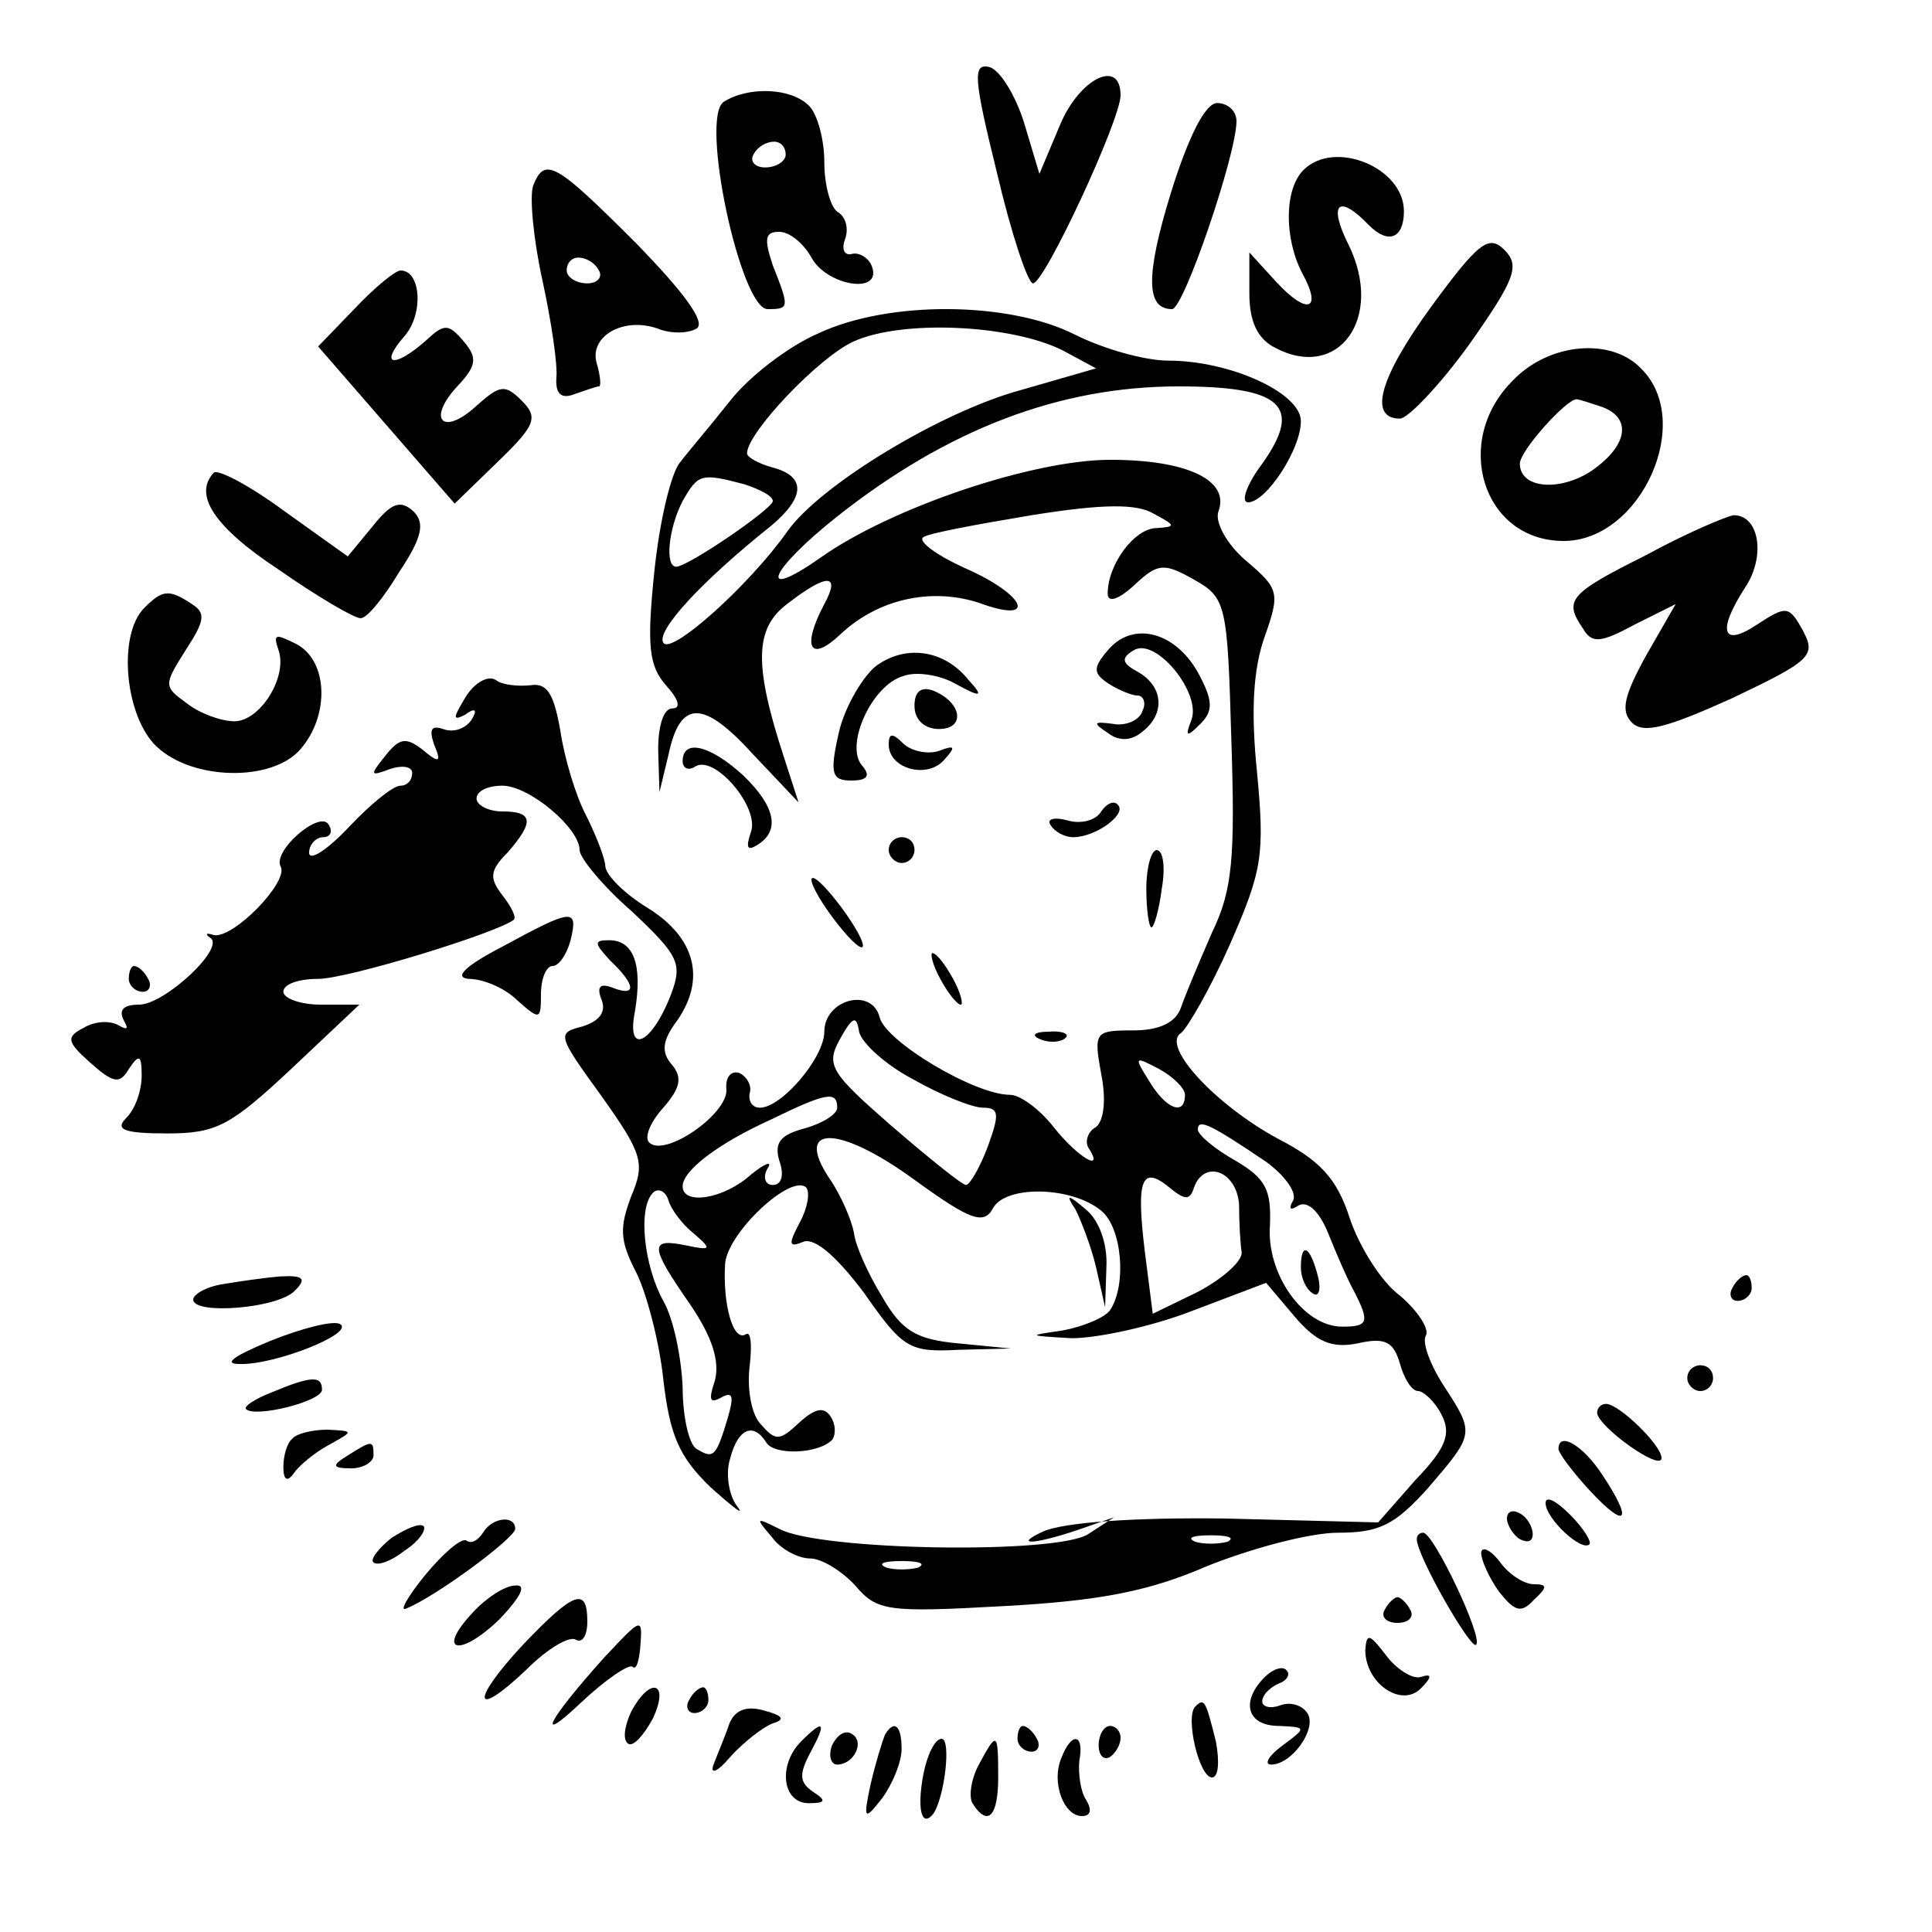 <?xml version="1.0" standalone="no"?>
<!DOCTYPE svg PUBLIC "-//W3C//DTD SVG 20010904//EN"
 "http://www.w3.org/TR/2001/REC-SVG-20010904/DTD/svg10.dtd">
<svg version="1.0" xmlns="http://www.w3.org/2000/svg"
 width="150pt" height="150pt" viewBox="0 0 150 150"
 preserveAspectRatio="xMidYMid meet">
<g transform="translate(0,150) scale(0.1,-0.1)"
fill="#000000" stroke="none">
<path d="M774 1366 c11 -47 24 -86 28 -86 9 0 68 127 68 146 0 29 -32 13 -47
-23 l-16 -38 -12 40 c-7 22 -19 41 -27 43 -13 3 -12 -9 6 -82z"/>
<path d="M562 1421 c-19 -12 13 -161 34 -161 17 0 17 1 4 34 -7 21 -6 26 5 26
8 0 19 -9 25 -20 12 -22 55 -29 47 -7 -2 6 -9 11 -15 10 -6 -2 -9 3 -6 11 3 8
1 17 -5 21 -6 3 -11 21 -11 39 0 17 -5 37 -12 44 -14 14 -47 15 -66 3z m48
-41 c0 -5 -7 -10 -16 -10 -8 0 -12 5 -9 10 3 6 10 10 16 10 5 0 9 -4 9 -10z"/>
<path d="M909 1350 c-20 -65 -19 -90 1 -90 9 0 50 120 50 146 0 8 -7 14 -15
14 -9 0 -22 -25 -36 -70z"/>
<path d="M1012 1368 c-15 -15 -15 -53 -1 -80 16 -29 4 -33 -20 -7 l-21 23 0
-32 c0 -21 6 -35 20 -42 49 -26 85 23 57 80 -16 32 -8 40 16 15 15 -15 27 -10
27 11 0 34 -54 56 -78 32z"/>
<path d="M414 1356 c-3 -8 0 -41 7 -73 7 -32 12 -66 11 -76 -1 -13 4 -17 14
-13 9 3 17 6 19 6 2 0 1 9 -2 19 -5 21 23 36 50 25 9 -3 21 -3 28 1 7 5 -10
28 -47 66 -62 62 -71 68 -80 45z m51 -66 c3 -5 -1 -10 -9 -10 -9 0 -16 5 -16
10 0 6 4 10 9 10 6 0 13 -4 16 -10z"/>
<path d="M1112 1263 c-41 -56 -50 -88 -25 -88 6 0 31 26 54 58 36 51 39 61 27
73 -12 12 -20 6 -56 -43z"/>
<path d="M275 1260 l-28 -29 53 -61 53 -61 34 33 c29 28 31 34 18 47 -13 13
-17 12 -35 -4 -26 -24 -39 -11 -15 15 15 16 16 22 5 35 -12 14 -15 14 -30 0
-24 -21 -36 -19 -16 4 15 17 13 51 -3 51 -4 0 -20 -13 -36 -30z"/>
<path d="M635 1241 c-23 -10 -53 -33 -68 -52 -15 -19 -33 -40 -39 -48 -7 -8
-16 -46 -20 -85 -6 -58 -4 -73 9 -88 10 -11 12 -18 5 -18 -7 0 -11 -14 -11
-32 l1 -33 7 29 c9 43 27 43 66 0 l35 -37 -11 34 c-24 73 -23 101 2 120 31 24
42 24 29 0 -18 -34 -11 -46 13 -23 29 27 70 36 107 24 46 -17 37 6 -11 27 -22
10 -37 21 -32 24 4 3 42 10 84 17 56 9 82 9 95 1 17 -9 17 -10 2 -11 -17 0
-38 -28 -38 -51 0 -7 8 -5 21 7 18 17 23 17 46 4 25 -14 26 -19 29 -124 3 -92
1 -117 -15 -150 -10 -23 -21 -49 -24 -58 -4 -12 -17 -18 -37 -18 -30 0 -31 -1
-25 -34 4 -20 2 -36 -4 -41 -6 -3 -9 -11 -6 -16 13 -20 -8 -8 -27 16 -11 14
-26 25 -34 25 -27 0 -96 41 -101 60 -6 24 -43 14 -43 -11 0 -20 -33 -59 -50
-59 -6 0 -9 5 -8 11 2 6 -2 13 -8 16 -7 2 -11 -4 -10 -13 1 -19 -48 -53 -60
-41 -4 4 1 16 11 27 13 15 15 23 7 33 -9 10 -8 19 4 35 22 32 14 64 -23 87
-18 11 -32 25 -33 32 0 6 -7 24 -15 40 -8 15 -17 45 -20 66 -5 28 -10 37 -23
35 -9 -1 -22 0 -27 4 -6 4 -17 -2 -24 -14 -9 -15 -10 -18 0 -13 8 6 10 4 5 -4
-5 -7 -14 -10 -22 -7 -9 3 -11 0 -7 -12 6 -14 4 -15 -9 -4 -13 10 -18 9 -29
-5 -12 -15 -12 -16 4 -10 9 3 17 2 17 -3 0 -6 -4 -10 -9 -10 -6 0 -24 -15 -40
-32 -17 -18 -31 -27 -31 -20 0 6 5 12 11 12 5 0 8 4 4 10 -7 11 -44 -21 -37
-33 6 -12 -37 -56 -52 -53 -6 2 -7 1 -3 -2 13 -7 -35 -52 -55 -52 -12 0 -16
-4 -12 -12 4 -7 3 -8 -4 -4 -7 4 -19 3 -27 -2 -14 -7 -13 -11 5 -27 18 -16 23
-17 30 -5 8 12 10 11 10 -5 0 -12 -5 -26 -12 -33 -9 -9 -2 -12 32 -12 38 0 49
6 96 50 l53 50 -30 0 c-16 0 -29 5 -29 10 0 6 12 10 27 10 23 0 140 36 152 46
2 2 -2 10 -9 19 -10 13 -10 19 4 33 21 24 20 32 -4 32 -11 0 -20 5 -20 10 0 6
9 10 20 10 21 0 60 -33 60 -50 0 -6 18 -28 41 -48 36 -34 39 -40 30 -64 -15
-39 -35 -48 -28 -13 6 36 -1 55 -20 55 -12 0 -12 -2 1 -16 20 -19 20 -28 2
-21 -10 4 -13 1 -9 -9 4 -10 -2 -17 -15 -21 -20 -5 -19 -7 15 -54 32 -45 34
-52 23 -78 -9 -24 -9 -34 4 -59 8 -16 18 -54 21 -83 5 -43 12 -60 37 -84 18
-16 27 -23 20 -14 -6 8 -9 25 -5 37 6 23 18 28 28 12 6 -10 40 -9 51 2 3 4 3
12 -1 18 -5 8 -12 7 -25 -5 -15 -14 -18 -14 -30 0 -7 8 -10 28 -8 44 2 17 1
28 -3 25 -10 -6 -18 24 -16 55 2 24 51 70 63 59 3 -4 1 -16 -5 -27 -9 -17 -9
-20 3 -15 9 3 26 -12 47 -40 30 -43 35 -46 73 -44 l41 1 -41 4 c-33 3 -44 10
-59 36 -11 18 -21 40 -22 50 -2 10 -10 29 -19 42 -28 42 7 42 66 -1 44 -32 54
-35 61 -22 10 18 61 17 84 -2 16 -13 20 -57 7 -77 -4 -6 -21 -13 -37 -16 -28
-4 -27 -4 7 -6 20 0 62 9 93 21 l58 22 22 -26 c17 -20 29 -25 49 -21 22 5 28
1 33 -16 3 -11 9 -21 14 -21 4 0 13 -8 18 -18 8 -15 4 -26 -20 -51 l-29 -33
-118 3 c-72 1 -126 -3 -142 -10 -26 -12 -4 -10 35 4 l20 7 -20 -13 c-24 -16
-209 -13 -240 4 -18 9 -19 9 -6 -6 7 -10 21 -17 30 -17 9 0 25 -10 35 -21 17
-20 25 -21 115 -16 73 4 112 11 158 31 35 14 80 26 102 26 32 0 44 6 70 35 36
42 36 42 12 79 -11 17 -17 34 -14 39 3 5 -6 19 -20 31 -15 11 -32 39 -39 60
-10 31 -23 45 -56 62 -48 26 -91 72 -75 82 5 4 23 35 38 69 25 57 27 69 21
133 -5 48 -3 81 6 106 12 34 11 37 -15 59 -15 13 -24 30 -21 38 9 24 -24 40
-84 40 -60 0 -170 -37 -225 -76 -50 -35 -40 -10 13 32 86 68 173 101 265 101
80 0 97 -15 65 -60 -12 -16 -17 -30 -11 -30 14 0 41 41 41 63 0 22 -55 47
-103 47 -18 0 -50 9 -72 20 -51 26 -145 27 -200 1z m190 -13 l26 -14 -59 -17
c-62 -17 -156 -74 -181 -110 -29 -41 -90 -96 -96 -86 -6 9 30 48 84 91 26 22
27 38 1 45 -11 3 -20 8 -20 11 0 16 56 75 83 87 38 17 122 13 162 -7z m-247
-104 c12 -4 22 -9 22 -13 0 -6 -66 -51 -75 -51 -9 0 -6 30 5 51 12 21 14 22
48 13z m131 -462 c21 -12 46 -22 54 -22 13 0 13 -5 4 -30 -6 -16 -14 -30 -17
-30 -3 0 -29 21 -58 46 -47 41 -51 47 -40 67 10 18 13 19 15 6 2 -9 21 -26 42
-37z m211 -12 c0 -17 -15 -11 -28 11 -12 19 -11 19 8 9 11 -6 20 -15 20 -20z
m-270 -10 c0 -5 -11 -12 -25 -16 -19 -5 -24 -11 -20 -25 4 -11 2 -19 -5 -19
-6 0 -8 6 -4 13 4 6 -2 4 -13 -5 -21 -19 -53 -24 -53 -9 0 12 27 33 69 52 43
21 51 22 51 9z m333 -42 c15 -11 24 -24 21 -30 -4 -7 -2 -8 4 -4 7 4 16 -4 23
-21 6 -15 15 -36 20 -45 13 -25 11 -28 -9 -28 -30 0 -59 41 -56 79 1 27 -3 36
-27 50 -16 9 -29 20 -29 24 0 9 10 4 53 -25z m-56 -20 c8 22 33 13 35 -13 0
-14 1 -31 2 -37 1 -7 -15 -21 -34 -31 l-35 -17 -6 47 c-7 57 -3 69 19 51 12
-10 16 -10 19 0z m-388 -36 c14 -12 13 -13 -6 -9 -29 6 -29 0 3 -46 17 -25 23
-44 19 -59 -5 -15 -4 -18 5 -13 9 5 10 1 5 -16 -9 -30 -11 -32 -24 -24 -6 3
-11 25 -11 48 -1 23 -7 53 -15 67 -15 27 -20 72 -8 84 4 4 10 1 12 -6 2 -7 11
-19 20 -26z m414 -239 c-7 -2 -19 -2 -25 0 -7 3 -2 5 12 5 14 0 19 -2 13 -5z
m-240 -20 c-7 -2 -19 -2 -25 0 -7 3 -2 5 12 5 14 0 19 -2 13 -5z"/>
<path d="M1010 516 c0 -8 4 -17 9 -20 5 -4 7 3 4 14 -6 23 -13 26 -13 6z"/>
<path d="M1175 1205 c-48 -47 -24 -125 39 -125 60 0 102 93 60 134 -23 24 -71
20 -99 -9z m69 -21 c24 -9 19 -31 -9 -50 -25 -16 -55 -13 -55 6 0 10 36 50 44
50 2 0 11 -3 20 -6z"/>
<path d="M166 1133 c-16 -17 0 -42 50 -75 30 -21 59 -38 64 -38 5 0 18 16 30
36 18 27 20 38 11 47 -10 9 -17 7 -32 -12 l-19 -23 -49 35 c-27 20 -52 33 -55
30z"/>
<path d="M1278 1069 c-60 -30 -64 -35 -49 -57 7 -12 14 -11 40 3 l32 16 -23
-40 c-17 -31 -20 -43 -11 -52 9 -9 27 -4 78 19 61 29 65 33 55 52 -11 20 -13
20 -36 5 -27 -18 -31 -5 -9 29 16 24 11 56 -9 56 -6 -1 -37 -14 -68 -31z"/>
<path d="M112 1028 c-21 -21 -15 -85 10 -108 28 -26 89 -27 111 -2 23 26 22
69 -3 82 -16 8 -18 8 -14 -4 8 -21 -14 -56 -34 -56 -10 0 -27 6 -37 14 -18 13
-18 14 -1 41 15 23 16 29 5 36 -18 12 -23 11 -37 -3z"/>
<path d="M860 995 c-12 -14 -11 -18 1 -26 8 -5 18 -9 22 -9 5 0 7 -6 4 -12 -2
-7 -13 -12 -23 -10 -15 2 -16 1 -4 -7 9 -7 19 -6 27 1 18 14 16 35 -3 46 -13
7 -14 11 -4 17 17 11 53 -33 45 -54 -5 -13 -4 -14 7 -3 10 10 10 18 -2 40 -18
32 -51 40 -70 17z"/>
<path d="M679 982 c-11 -10 -24 -33 -28 -52 -7 -31 -5 -36 10 -36 13 0 15 4 8
12 -13 16 8 62 32 69 10 4 29 1 41 -6 20 -11 22 -10 10 3 -19 24 -50 28 -73
10z"/>
<path d="M710 952 c0 -11 8 -18 19 -18 21 0 18 21 -5 30 -9 3 -14 -1 -14 -12z"/>
<path d="M690 922 c0 -19 30 -27 43 -12 9 10 9 12 -4 7 -9 -3 -22 0 -28 6 -8
8 -11 8 -11 -1z"/>
<path d="M530 909 c0 -5 4 -8 10 -4 15 9 50 -32 43 -51 -4 -12 -3 -15 5 -10
18 11 14 30 -11 54 -25 23 -47 29 -47 11z"/>
<path d="M855 870 c-4 -7 -16 -10 -26 -7 -11 3 -17 1 -13 -4 3 -5 11 -9 17 -9
18 0 42 18 35 25 -3 4 -9 1 -13 -5z"/>
<path d="M690 840 c0 -5 5 -10 10 -10 6 0 10 5 10 10 0 6 -4 10 -10 10 -5 0
-10 -4 -10 -10z"/>
<path d="M890 810 c0 -16 2 -30 4 -30 2 0 6 14 8 30 3 17 1 30 -4 30 -4 0 -8
-13 -8 -30z"/>
<path d="M630 817 c0 -5 9 -20 20 -34 11 -14 20 -22 20 -17 -1 12 -39 61 -40
51z"/>
<path d="M390 765 c-29 -15 -38 -24 -26 -25 11 0 28 -7 38 -17 17 -15 18 -15
18 5 0 12 4 22 9 22 5 0 11 9 14 20 6 25 2 25 -53 -5z"/>
<path d="M730 740 c6 -11 13 -20 16 -20 2 0 0 9 -6 20 -6 11 -13 20 -16 20 -2
0 0 -9 6 -20z"/>
<path d="M100 740 c0 -5 5 -10 11 -10 5 0 7 5 4 10 -3 6 -8 10 -11 10 -2 0 -4
-4 -4 -10z"/>
<path d="M808 693 c7 -3 16 -2 19 1 4 3 -2 6 -13 5 -11 0 -14 -3 -6 -6z"/>
<path d="M835 561 c4 -8 12 -28 16 -45 l7 -31 1 31 c1 19 -6 37 -16 45 -14 12
-16 12 -8 0z"/>
<path d="M173 503 c-13 -2 -23 -8 -23 -12 0 -12 66 -7 79 7 9 9 7 12 -11 11
-13 -1 -33 -4 -45 -6z"/>
<path d="M1345 500 c-3 -5 -1 -10 4 -10 6 0 11 5 11 10 0 6 -2 10 -4 10 -3 0
-8 -4 -11 -10z"/>
<path d="M210 459 c-29 -12 -37 -18 -24 -18 27 -1 90 24 78 31 -5 3 -29 -3
-54 -13z"/>
<path d="M1310 430 c0 -5 5 -10 10 -10 6 0 10 5 10 10 0 6 -4 10 -10 10 -5 0
-10 -4 -10 -10z"/>
<path d="M211 419 c-13 -5 -22 -11 -20 -13 7 -7 59 6 59 15 0 11 -8 11 -39 -2z"/>
<path d="M1240 403 c1 -11 50 -46 50 -35 0 10 -33 42 -43 42 -4 0 -7 -3 -7 -7z"/>
<path d="M227 383 c-4 -3 -7 -13 -7 -22 0 -10 3 -12 8 -5 4 6 16 16 27 22 20
11 20 11 -1 12 -11 0 -24 -3 -27 -7z"/>
<path d="M270 370 c-13 -8 -12 -10 3 -10 9 0 17 5 17 10 0 12 -1 12 -20 0z"/>
<path d="M1210 375 c0 -3 11 -18 25 -33 28 -30 33 -23 9 13 -15 23 -34 34 -34
20z"/>
<path d="M1200 333 c0 -12 28 -38 34 -32 2 2 -5 13 -15 23 -11 11 -19 15 -19
9z"/>
<path d="M1170 321 c0 -5 5 -13 10 -16 6 -3 10 -2 10 4 0 5 -4 13 -10 16 -5 3
-10 2 -10 -4z"/>
<path d="M304 306 c-10 -8 -17 -17 -14 -19 3 -3 14 1 24 9 11 7 17 16 15 19
-3 3 -14 -2 -25 -9z"/>
<path d="M375 310 c-4 -6 -9 -9 -13 -6 -4 2 -18 -10 -32 -27 -13 -16 -20 -28
-15 -26 23 9 85 55 85 62 0 11 -18 9 -25 -3z"/>
<path d="M1100 305 c0 -13 42 -86 46 -82 6 5 -33 87 -41 87 -3 0 -5 -2 -5 -5z"/>
<path d="M1150 294 c0 -5 6 -19 14 -30 12 -15 17 -17 27 -6 11 10 10 12 0 12
-8 0 -20 8 -27 18 -7 9 -14 12 -14 6z"/>
<path d="M367 248 c-29 -31 -10 -35 21 -5 17 18 21 27 12 26 -8 0 -23 -10 -33
-21z"/>
<path d="M406 223 c-41 -44 -39 -59 3 -19 16 16 33 26 38 23 5 -3 9 3 9 14 0
27 -10 24 -50 -18z"/>
<path d="M1075 250 c-3 -5 1 -10 10 -10 9 0 13 5 10 10 -3 6 -8 10 -10 10 -2
0 -7 -4 -10 -10z"/>
<path d="M469 213 c-44 -49 -54 -69 -18 -35 19 18 37 30 40 28 3 -3 5 4 6 14
2 25 2 25 -28 -7z"/>
<path d="M1060 219 c0 -26 28 -45 43 -30 9 9 9 12 0 9 -6 -2 -19 6 -27 17 -13
17 -15 17 -16 4z"/>
<path d="M982 198 c-19 -19 -14 -38 11 -38 21 -1 22 -1 3 -15 -11 -8 -15 -15
-9 -15 16 0 36 28 28 40 -4 6 -13 9 -21 6 -8 -3 -14 -1 -14 3 0 5 6 11 13 14
6 2 9 7 6 10 -3 4 -11 1 -17 -5z"/>
<path d="M490 171 c-5 -11 -7 -22 -2 -25 4 -2 12 7 19 20 13 28 -2 33 -17 5z"/>
<path d="M535 180 c-3 -5 -1 -10 4 -10 6 0 11 5 11 10 0 6 -2 10 -4 10 -3 0
-8 -4 -11 -10z"/>
<path d="M566 161 c-3 -9 -9 -23 -12 -31 -3 -8 3 -6 13 6 10 11 25 23 33 26
10 3 8 6 -7 10 -14 4 -23 0 -27 -11z"/>
<path d="M928 175 c-8 -8 3 -55 13 -55 5 0 6 12 3 28 -8 32 -9 34 -16 27z"/>
<path d="M622 148 c-18 -18 -15 -48 6 -48 13 0 14 2 3 9 -10 7 -11 13 -2 30
13 24 11 27 -7 9z"/>
<path d="M646 145 c-3 -8 -1 -15 4 -15 13 0 22 18 11 24 -5 3 -11 -1 -15 -9z"/>
<path d="M687 153 c-2 -5 -7 -21 -11 -38 -6 -28 -5 -29 9 -11 8 11 15 28 15
38 0 19 -6 23 -13 11z"/>
<path d="M790 150 c0 -5 5 -10 11 -10 5 0 7 5 4 10 -3 6 -8 10 -11 10 -2 0 -4
-4 -4 -10z"/>
<path d="M853 145 c0 -8 4 -12 9 -9 4 3 8 9 8 15 0 5 -4 9 -8 9 -5 0 -9 -7 -9
-15z"/>
<path d="M717 123 c-5 -26 -2 -42 7 -32 9 11 15 59 7 59 -5 0 -11 -12 -14 -27z"/>
<path d="M760 130 c-6 -11 -8 -25 -5 -30 12 -19 20 -10 20 20 0 36 -1 36 -15
10z"/>
<path d="M824 135 c-8 -19 2 -45 16 -45 7 0 8 5 3 13 -4 6 -6 20 -5 30 4 21
-6 23 -14 2z"/>
</g>
</svg>
